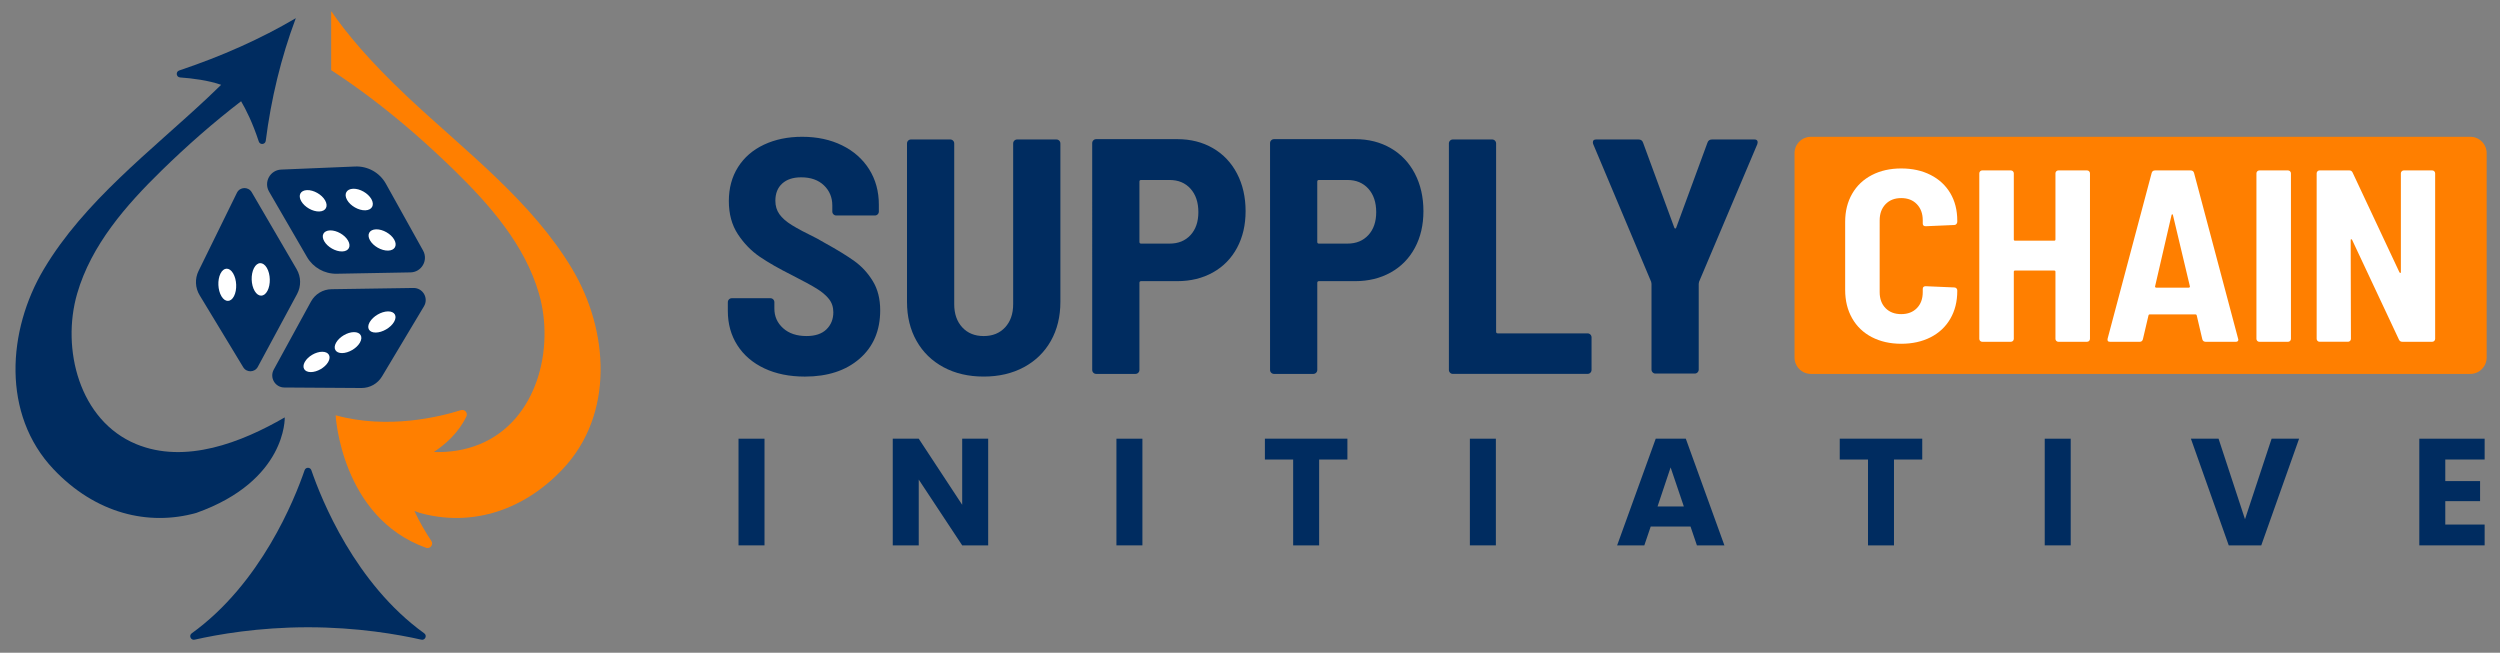 <?xml version="1.0" encoding="UTF-8"?>
<svg xmlns="http://www.w3.org/2000/svg" xmlns:xlink="http://www.w3.org/1999/xlink" version="1.1" id="Layer_2" x="0px" y="0px" viewBox="0 0 1480.7 386.61" style="enable-background:new 0 0 1480.7 386.61;" xml:space="preserve">
<rect x="0" y="0" width="1480.7" height="386.61" fill="#808080" stroke="none"/>
<style type="text/css">
	.st0{fill:#002C60;}
	.st1{fill:#FF7F00;}
	.st2{fill:#FFFFFF;}
</style>
<g>
	<g>
		<g>
			<path class="st0" d="M180.41,278.5c-5.98,17.41-25.91,67.11-66.85,96.6c-1.87,1.34-0.53,4.28,1.71,3.77     c13.77-3.12,37.82-7.35,67.14-7.35c29.32,0,53.37,4.22,67.14,7.35c2.24,0.51,3.58-2.43,1.71-3.77     c-40.94-29.48-60.87-79.19-66.85-96.6C183.75,276.59,181.06,276.59,180.41,278.5z"></path>
			<path class="st1" d="M338.96,159.41c-23.98-40.28-63.5-70.04-97.2-101.68c-22.93-21.53-36.98-38.5-45.61-51.17v34.99     c7.97,5.2,15.74,10.66,23.32,16.38c17.43,13.16,33.89,27.6,49.55,42.88c21.13,20.61,41.85,44.22,50.22,73.17     c9.41,32.58-1.22,75.08-34.94,89.04c-8.84,3.66-18.07,5-27.34,4.69c7.21-4.77,14.74-11.6,19.27-21.04c1.02-2.13-1-4.45-3.25-3.74     c-12.24,3.87-43.22,11.61-74.2,3.02c0,0,3.24,60.49,53.54,78.48c2.45,0.88,4.62-1.87,3.17-4.03     c-2.89-4.32-6.71-10.56-10.09-17.82c1.07,0.41,2.15,0.82,3.27,1.21c28.22,7.89,59.58,0.5,84.59-25.93     C363.97,245.39,360.56,195.68,338.96,159.41z"></path>
			<path class="st0" d="M80.62,263.02c-33.72-13.96-44.35-56.46-34.94-89.04c8.36-28.95,29.09-52.56,50.22-73.17     c14.86-14.5,30.45-28.23,46.9-40.84c2.87,4.88,6.86,12.78,10.47,23.84c0.71,2.16,3.84,1.85,4.13-0.4     c3.18-24.83,8.98-49.07,17.8-72.64c-20.61,12.14-43.63,22.46-69.06,30.97c-2.2,0.74-1.79,3.96,0.53,4.13     c7.34,0.52,16.69,1.71,24.32,4.36c-2.49,2.44-5.09,4.94-7.83,7.51c-33.7,31.65-73.21,61.4-97.2,101.68     c-21.59,36.27-25.01,85.98,5.7,118.44c25,26.43,56.36,33.82,84.59,25.93c53.7-19.07,52.4-56.58,52.4-56.58     C143.13,261.98,109.8,275.1,80.62,263.02z"></path>
		</g>
		<g>
			<g>
				<g>
					<g>
						<path class="st0" d="M166.53,100.44l43.82-1.82c7.51-0.31,14.55,3.63,18.2,10.2l22.03,39.58c3.19,5.74-0.88,12.81-7.44,12.93        l-43.74,0.8c-7.22,0.13-13.94-3.66-17.57-9.91l-22.46-38.72C156.08,107.83,159.99,100.71,166.53,100.44z"></path>
					</g>
					<g>
						<path class="st0" d="M117.59,160.49l22.74-46.32c1.75-3.56,6.76-3.74,8.76-0.31l26.62,45.62c2.63,4.51,2.72,10.06,0.25,14.66        l-23.27,43.15c-1.83,3.39-6.64,3.51-8.63,0.22l-25.83-42.65C115.58,170.49,115.35,165.08,117.59,160.49z"></path>
					</g>
					<g>
						<path class="st0" d="M196.34,171.29l48.51-0.73c5.62-0.08,9.15,6.03,6.26,10.85l-24.85,41.54c-2.56,4.28-7.2,6.89-12.2,6.86        l-45.68-0.3c-5.43-0.04-8.85-5.85-6.24-10.61l22.04-40.28C186.62,174.16,191.26,171.36,196.34,171.29z"></path>
					</g>
				</g>
			</g>
			<g>
				<g>
					<path class="st2" d="M206.16,142.53c-1.97-3.46-6.75-6.18-10.66-6.07c-3.9,0.11-5.44,2.99-3.46,6.43       c1.97,3.43,6.71,6.13,10.6,6.04C206.54,148.85,208.12,145.98,206.16,142.53z"></path>
					<path class="st2" d="M233.51,141.96c-1.96-3.49-6.79-6.24-10.77-6.13c-3.97,0.11-5.58,3.02-3.61,6.5       c1.96,3.46,6.75,6.19,10.71,6.1C233.82,148.34,235.47,145.45,233.51,141.96z"></path>
					<path class="st2" d="M192.57,118.7c-2-3.51-6.81-6.25-10.73-6.1c-3.91,0.14-5.43,3.09-3.42,6.58c2,3.48,6.77,6.2,10.67,6.08       C193,125.14,194.56,122.21,192.57,118.7z"></path>
					<path class="st2" d="M219.98,117.95c-1.99-3.54-6.85-6.31-10.84-6.16c-3.98,0.15-5.57,3.13-3.57,6.65       c1.99,3.51,6.81,6.25,10.78,6.13C220.33,124.44,221.96,121.48,219.98,117.95z"></path>
				</g>
				<g>
					<path class="st2" d="M150.42,158.78c-1.97,3.81-1.78,9.89,0.42,13.59c2.19,3.69,5.57,3.65,7.56-0.1       c2-3.78,1.84-9.88-0.36-13.63C155.82,154.88,152.41,154.94,150.42,158.78z"></path>
					<path class="st2" d="M130.59,162.03c-1.89,3.78-1.62,9.8,0.58,13.47c2.2,3.66,5.52,3.62,7.43-0.1       c1.92-3.74,1.68-9.8-0.53-13.51C135.85,158.16,132.5,158.23,130.59,162.03z"></path>
				</g>
				<g>
					<path class="st2" d="M194.39,214.39c-1.89,3.32-6.52,6-10.33,5.99c-3.8-0.01-5.39-2.68-3.55-5.99       c1.85-3.32,6.48-6.04,10.33-6.05C194.71,208.34,196.3,211.05,194.39,214.39z"></path>
					<path class="st2" d="M213.19,202.9c-1.95,3.43-6.69,6.21-10.58,6.23c-3.88,0.02-5.48-2.71-3.58-6.12       c1.91-3.43,6.65-6.26,10.58-6.3C213.55,196.68,215.15,199.45,213.19,202.9z"></path>
					<path class="st2" d="M233.37,190.68c-2.03,3.46-6.89,6.27-10.85,6.29c-3.95,0.02-5.54-2.74-3.56-6.18       c1.99-3.46,6.85-6.31,10.85-6.36C233.82,184.4,235.41,187.2,233.37,190.68z"></path>
				</g>
			</g>
		</g>
	</g>
	<g>
		<g>
			<g>
				<path class="st0" d="M452.7,218.18c-6.88-3.24-12.2-7.8-15.97-13.69c-3.77-5.88-5.65-12.66-5.65-20.33v-5.16      c0-0.66,0.23-1.22,0.69-1.69c0.46-0.46,1.02-0.69,1.69-0.69h22.81c0.66,0,1.22,0.23,1.69,0.69c0.46,0.46,0.69,1.03,0.69,1.69      v3.77c0,4.63,1.72,8.5,5.16,11.6c3.44,3.11,8.06,4.66,13.89,4.66c5.16,0,9.09-1.32,11.8-3.97c2.71-2.64,4.07-6.02,4.07-10.12      c0-3.04-0.86-5.65-2.58-7.83c-1.72-2.18-4.13-4.23-7.24-6.15c-3.11-1.92-7.9-4.53-14.38-7.83c-7.93-3.97-14.42-7.67-19.44-11.11      c-5.03-3.44-9.32-7.87-12.89-13.29c-3.57-5.42-5.36-11.97-5.36-19.64c0-7.67,1.82-14.38,5.45-20.13      c3.64-5.75,8.76-10.18,15.37-13.29c6.61-3.11,14.15-4.66,22.61-4.66c8.86,0,16.73,1.69,23.6,5.06      c6.87,3.37,12.23,8.1,16.07,14.18c3.83,6.08,5.75,13.09,5.75,21.03v3.97c0,0.66-0.23,1.22-0.69,1.69      c-0.47,0.47-1.03,0.69-1.69,0.69h-22.81c-0.66,0-1.22-0.23-1.69-0.69c-0.47-0.46-0.69-1.02-0.69-1.69v-3.57      c0-4.76-1.66-8.73-4.96-11.9c-3.31-3.17-7.8-4.76-13.49-4.76c-4.76,0-8.5,1.22-11.21,3.67c-2.71,2.45-4.07,5.85-4.07,10.22      c0,3.04,0.79,5.69,2.38,7.93c1.59,2.25,4.03,4.4,7.34,6.45c3.3,2.05,8.33,4.73,15.08,8.03l4.17,2.38      c7.67,4.23,13.65,7.9,17.95,11.01c4.3,3.11,7.9,7.04,10.81,11.8c2.91,4.76,4.36,10.51,4.36,17.26c0,12.03-4.07,21.59-12.2,28.66      c-8.13,7.08-18.94,10.61-32.43,10.61C467.58,223.04,459.57,221.42,452.7,218.18z"></path>
				<path class="st0" d="M558.82,217.49c-6.88-3.7-12.2-8.89-15.97-15.57c-3.77-6.68-5.65-14.38-5.65-23.11V84.98      c0-0.66,0.23-1.22,0.69-1.69c0.46-0.46,1.02-0.69,1.69-0.69h23.21c0.66,0,1.22,0.23,1.69,0.69c0.46,0.46,0.69,1.03,0.69,1.69      v95.21c0,5.69,1.59,10.25,4.76,13.69c3.17,3.44,7.4,5.16,12.69,5.16c5.29,0,9.52-1.72,12.7-5.16c3.17-3.44,4.76-8,4.76-13.69      V84.98c0-0.66,0.23-1.22,0.69-1.69c0.46-0.46,1.02-0.69,1.69-0.69h23.21c0.66,0,1.22,0.23,1.69,0.69      c0.46,0.46,0.69,1.03,0.69,1.69v93.82c0,8.73-1.88,16.43-5.65,23.11c-3.77,6.68-9.09,11.87-15.97,15.57      c-6.88,3.7-14.81,5.55-23.8,5.55C573.63,223.04,565.7,221.19,558.82,217.49z"></path>
				<path class="st0" d="M718.4,87.76c6.15,3.57,10.91,8.6,14.28,15.08c3.37,6.48,5.06,13.89,5.06,22.22      c0,8.2-1.69,15.44-5.06,21.72c-3.37,6.28-8.13,11.14-14.28,14.58c-6.15,3.44-13.19,5.16-21.13,5.16h-21.42      c-0.66,0-0.99,0.33-0.99,0.99v51.57c0,0.66-0.23,1.22-0.69,1.69c-0.46,0.46-1.03,0.69-1.69,0.69h-23.21      c-0.66,0-1.22-0.23-1.69-0.69c-0.46-0.46-0.69-1.02-0.69-1.69V84.79c0-0.66,0.23-1.22,0.69-1.69c0.46-0.46,1.02-0.69,1.69-0.69      h48C705.21,82.41,712.25,84.19,718.4,87.76z M705.11,139.24c3.11-3.37,4.66-7.9,4.66-13.59c0-5.82-1.56-10.44-4.66-13.89      c-3.11-3.44-7.24-5.16-12.4-5.16h-16.86c-0.66,0-0.99,0.33-0.99,0.99v35.7c0,0.66,0.33,0.99,0.99,0.99h16.86      C697.87,144.29,702,142.61,705.11,139.24z"></path>
				<path class="st0" d="M823.73,87.76c6.15,3.57,10.91,8.6,14.28,15.08c3.37,6.48,5.06,13.89,5.06,22.22      c0,8.2-1.69,15.44-5.06,21.72c-3.37,6.28-8.13,11.14-14.28,14.58c-6.15,3.44-13.19,5.16-21.12,5.16h-21.42      c-0.66,0-0.99,0.33-0.99,0.99v51.57c0,0.66-0.23,1.22-0.69,1.69c-0.46,0.46-1.03,0.69-1.69,0.69H754.6      c-0.66,0-1.22-0.23-1.69-0.69c-0.46-0.46-0.69-1.02-0.69-1.69V84.79c0-0.66,0.23-1.22,0.69-1.69c0.46-0.46,1.02-0.69,1.69-0.69      h48C810.54,82.41,817.58,84.19,823.73,87.76z M810.44,139.24c3.11-3.37,4.66-7.9,4.66-13.59c0-5.82-1.56-10.44-4.66-13.89      c-3.11-3.44-7.24-5.16-12.4-5.16h-16.86c-0.66,0-0.99,0.33-0.99,0.99v35.7c0,0.66,0.33,0.99,0.99,0.99h16.86      C803.2,144.29,807.33,142.61,810.44,139.24z"></path>
				<path class="st0" d="M858.84,220.76c-0.46-0.46-0.69-1.02-0.69-1.69V84.98c0-0.66,0.23-1.22,0.69-1.69      c0.46-0.46,1.02-0.69,1.69-0.69h23.21c0.66,0,1.22,0.23,1.69,0.69c0.46,0.46,0.69,1.03,0.69,1.69v111.48      c0,0.66,0.33,0.99,0.99,0.99h53.16c0.66,0,1.22,0.23,1.69,0.69c0.46,0.46,0.69,1.03,0.69,1.69v19.24c0,0.66-0.23,1.22-0.69,1.69      c-0.46,0.46-1.03,0.69-1.69,0.69h-79.74C859.86,221.46,859.3,221.23,858.84,220.76z"></path>
				<path class="st0" d="M978.84,220.56c-0.46-0.46-0.69-1.02-0.69-1.69V168.1l-0.2-1.19l-34.32-81.53c-0.13-0.26-0.2-0.66-0.2-1.19      c0-1.06,0.66-1.59,1.98-1.59h24.99c1.45,0,2.38,0.66,2.78,1.98l18.45,50.19c0.13,0.4,0.33,0.6,0.59,0.6      c0.26,0,0.46-0.2,0.59-0.6l18.45-50.19c0.4-1.32,1.32-1.98,2.78-1.98h24.99c0.92,0,1.52,0.27,1.79,0.79      c0.26,0.53,0.26,1.19,0,1.98l-34.51,81.53l-0.2,1.19v50.78c0,0.66-0.23,1.22-0.69,1.69c-0.46,0.46-1.03,0.69-1.69,0.69h-23.21      C979.87,221.26,979.3,221.03,978.84,220.56z"></path>
			</g>
		</g>
		<path class="st1" d="M1463.1,221.46h-390.53c-5.36,0-9.7-4.35-9.7-9.7V90.72c0-5.36,4.35-9.7,9.7-9.7h390.53    c5.36,0,9.7,4.35,9.7,9.7v121.03C1472.8,217.11,1468.46,221.46,1463.1,221.46z"></path>
		<g>
			<path class="st2" d="M1108.65,199.68c-5.03-2.61-8.92-6.33-11.67-11.17c-2.75-4.83-4.13-10.44-4.13-16.82v-40.31     c0-6.28,1.38-11.82,4.13-16.6c2.75-4.79,6.65-8.48,11.67-11.09c5.03-2.61,10.83-3.92,17.4-3.92c6.57,0,12.37,1.28,17.4,3.84     c5.03,2.56,8.92,6.16,11.67,10.8c2.75,4.64,4.13,10.06,4.13,16.24v0.73c0,0.48-0.17,0.92-0.51,1.3     c-0.34,0.39-0.75,0.58-1.23,0.58l-16.96,0.73c-1.16,0-1.74-0.53-1.74-1.6v-1.88c0-3.96-1.16-7.15-3.48-9.57     c-2.32-2.42-5.41-3.62-9.28-3.62c-3.87,0-6.96,1.21-9.28,3.62c-2.32,2.42-3.48,5.61-3.48,9.57V173c0,3.96,1.16,7.13,3.48,9.5     c2.32,2.37,5.41,3.55,9.28,3.55c3.87,0,6.96-1.18,9.28-3.55c2.32-2.37,3.48-5.53,3.48-9.5v-1.88c0-1.06,0.58-1.6,1.74-1.6     l16.96,0.73c0.48,0,0.89,0.17,1.23,0.51c0.34,0.34,0.51,0.75,0.51,1.23v0.44c0,6.19-1.38,11.65-4.13,16.39     c-2.75,4.74-6.65,8.39-11.67,10.95c-5.03,2.56-10.83,3.84-17.4,3.84C1119.48,203.6,1113.68,202.29,1108.65,199.68z"></path>
			<path class="st2" d="M1217.91,101.44c0.34-0.34,0.75-0.51,1.23-0.51h16.97c0.48,0,0.89,0.17,1.23,0.51     c0.34,0.34,0.51,0.75,0.51,1.23v98.02c0,0.48-0.17,0.89-0.51,1.23c-0.34,0.34-0.75,0.51-1.23,0.51h-16.97     c-0.48,0-0.89-0.17-1.23-0.51c-0.34-0.34-0.51-0.75-0.51-1.23v-39.73c0-0.48-0.24-0.72-0.73-0.72h-23.2     c-0.49,0-0.73,0.24-0.73,0.72v39.73c0,0.48-0.17,0.89-0.51,1.23c-0.34,0.34-0.75,0.51-1.23,0.51h-16.96     c-0.48,0-0.89-0.17-1.23-0.51c-0.34-0.34-0.51-0.75-0.51-1.23v-98.02c0-0.48,0.17-0.89,0.51-1.23c0.34-0.34,0.75-0.51,1.23-0.51     h16.96c0.48,0,0.89,0.17,1.23,0.51c0.34,0.34,0.51,0.75,0.51,1.23v39.15c0,0.48,0.24,0.73,0.73,0.73h23.2     c0.48,0,0.73-0.24,0.73-0.73v-39.15C1217.4,102.19,1217.57,101.78,1217.91,101.44z"></path>
			<path class="st2" d="M1304.4,200.99l-3.33-14.21c-0.1-0.38-0.34-0.58-0.72-0.58h-27.12c-0.39,0-0.63,0.2-0.72,0.58l-3.33,14.21     c-0.29,0.97-0.92,1.45-1.89,1.45h-17.54c-1.26,0-1.74-0.63-1.45-1.88l26.1-98.17c0.29-0.97,0.96-1.45,2.03-1.45h21.02     c1.06,0,1.74,0.48,2.03,1.45l26.1,98.17l0.15,0.58c0,0.87-0.53,1.31-1.59,1.31h-17.69     C1305.37,202.44,1304.69,201.95,1304.4,200.99z M1276.56,170.17c0.19,0.15,0.39,0.22,0.58,0.22h19.14c0.19,0,0.39-0.07,0.58-0.22     c0.19-0.15,0.24-0.36,0.15-0.65l-10-42.05c-0.1-0.39-0.24-0.58-0.44-0.58c-0.19,0-0.34,0.19-0.43,0.58l-9.71,42.05     C1276.32,169.81,1276.37,170.03,1276.56,170.17z"></path>
			<path class="st2" d="M1336.95,201.93c-0.34-0.34-0.51-0.75-0.51-1.23v-98.02c0-0.48,0.17-0.89,0.51-1.23     c0.34-0.34,0.75-0.51,1.23-0.51h16.96c0.48,0,0.89,0.17,1.23,0.51c0.34,0.34,0.51,0.75,0.51,1.23v98.02     c0,0.48-0.17,0.89-0.51,1.23c-0.34,0.34-0.75,0.51-1.23,0.51h-16.96C1337.7,202.44,1337.29,202.27,1336.95,201.93z"></path>
			<path class="st2" d="M1422.5,101.44c0.34-0.34,0.75-0.51,1.23-0.51h16.82c0.48,0,0.89,0.17,1.23,0.51     c0.34,0.34,0.51,0.75,0.51,1.23v98.02c0,0.48-0.17,0.89-0.51,1.23c-0.34,0.34-0.75,0.51-1.23,0.51h-17.69     c-0.97,0-1.64-0.44-2.03-1.31l-27.7-59.01c-0.19-0.29-0.39-0.44-0.58-0.44c-0.19,0-0.29,0.19-0.29,0.58l0.15,58.43     c0,0.48-0.17,0.89-0.51,1.23c-0.34,0.34-0.75,0.51-1.23,0.51h-16.82c-0.48,0-0.89-0.17-1.23-0.51c-0.34-0.34-0.51-0.75-0.51-1.23     v-98.02c0-0.48,0.17-0.89,0.51-1.23c0.34-0.34,0.75-0.51,1.23-0.51h17.54c0.97,0,1.64,0.44,2.03,1.31l27.7,59.01     c0.19,0.29,0.38,0.44,0.58,0.44c0.19,0,0.29-0.19,0.29-0.58v-58.43C1421.99,102.19,1422.16,101.78,1422.5,101.44z"></path>
		</g>
		<g>
			<g>
				<path class="st0" d="M437.41,259.83h15.39v63.18h-15.39V259.83z"></path>
				<path class="st0" d="M585.28,259.83v63.18h-15.39l-25.74-38.97v38.97h-15.39v-63.18h15.39l25.74,39.15v-39.15H585.28z"></path>
				<path class="st0" d="M661.24,259.83h15.39v63.18h-15.39V259.83z"></path>
				<path class="st0" d="M749.17,259.83h48.87v12.33H781.3v50.85h-15.39v-50.85h-16.74V259.83z"></path>
				<path class="st0" d="M870.58,259.83h15.39v63.18h-15.39V259.83z"></path>
				<path class="st0" d="M1001.26,311.85h-23.58l-3.78,11.16h-16.11l22.86-63.18h17.82l22.86,63.18h-16.29L1001.26,311.85z       M989.47,276.84l-7.74,23.13h15.57L989.47,276.84z"></path>
				<path class="st0" d="M1089.64,259.83h48.87v12.33h-16.74v50.85h-15.39v-50.85h-16.74V259.83z"></path>
				<path class="st0" d="M1211.05,259.83h15.39v63.18h-15.39V259.83z"></path>
				<path class="st0" d="M1345.42,259.83h16.29l-22.41,63.18h-19.26l-22.41-63.18h16.38l15.66,47.7L1345.42,259.83z"></path>
				<path class="st0" d="M1471.6,272.16h-23.31v12.78h20.61v11.88h-20.61v13.86h23.31v12.33h-38.7v-63.18h38.7V272.16z"></path>
			</g>
		</g>
	</g>
</g>
</svg>
